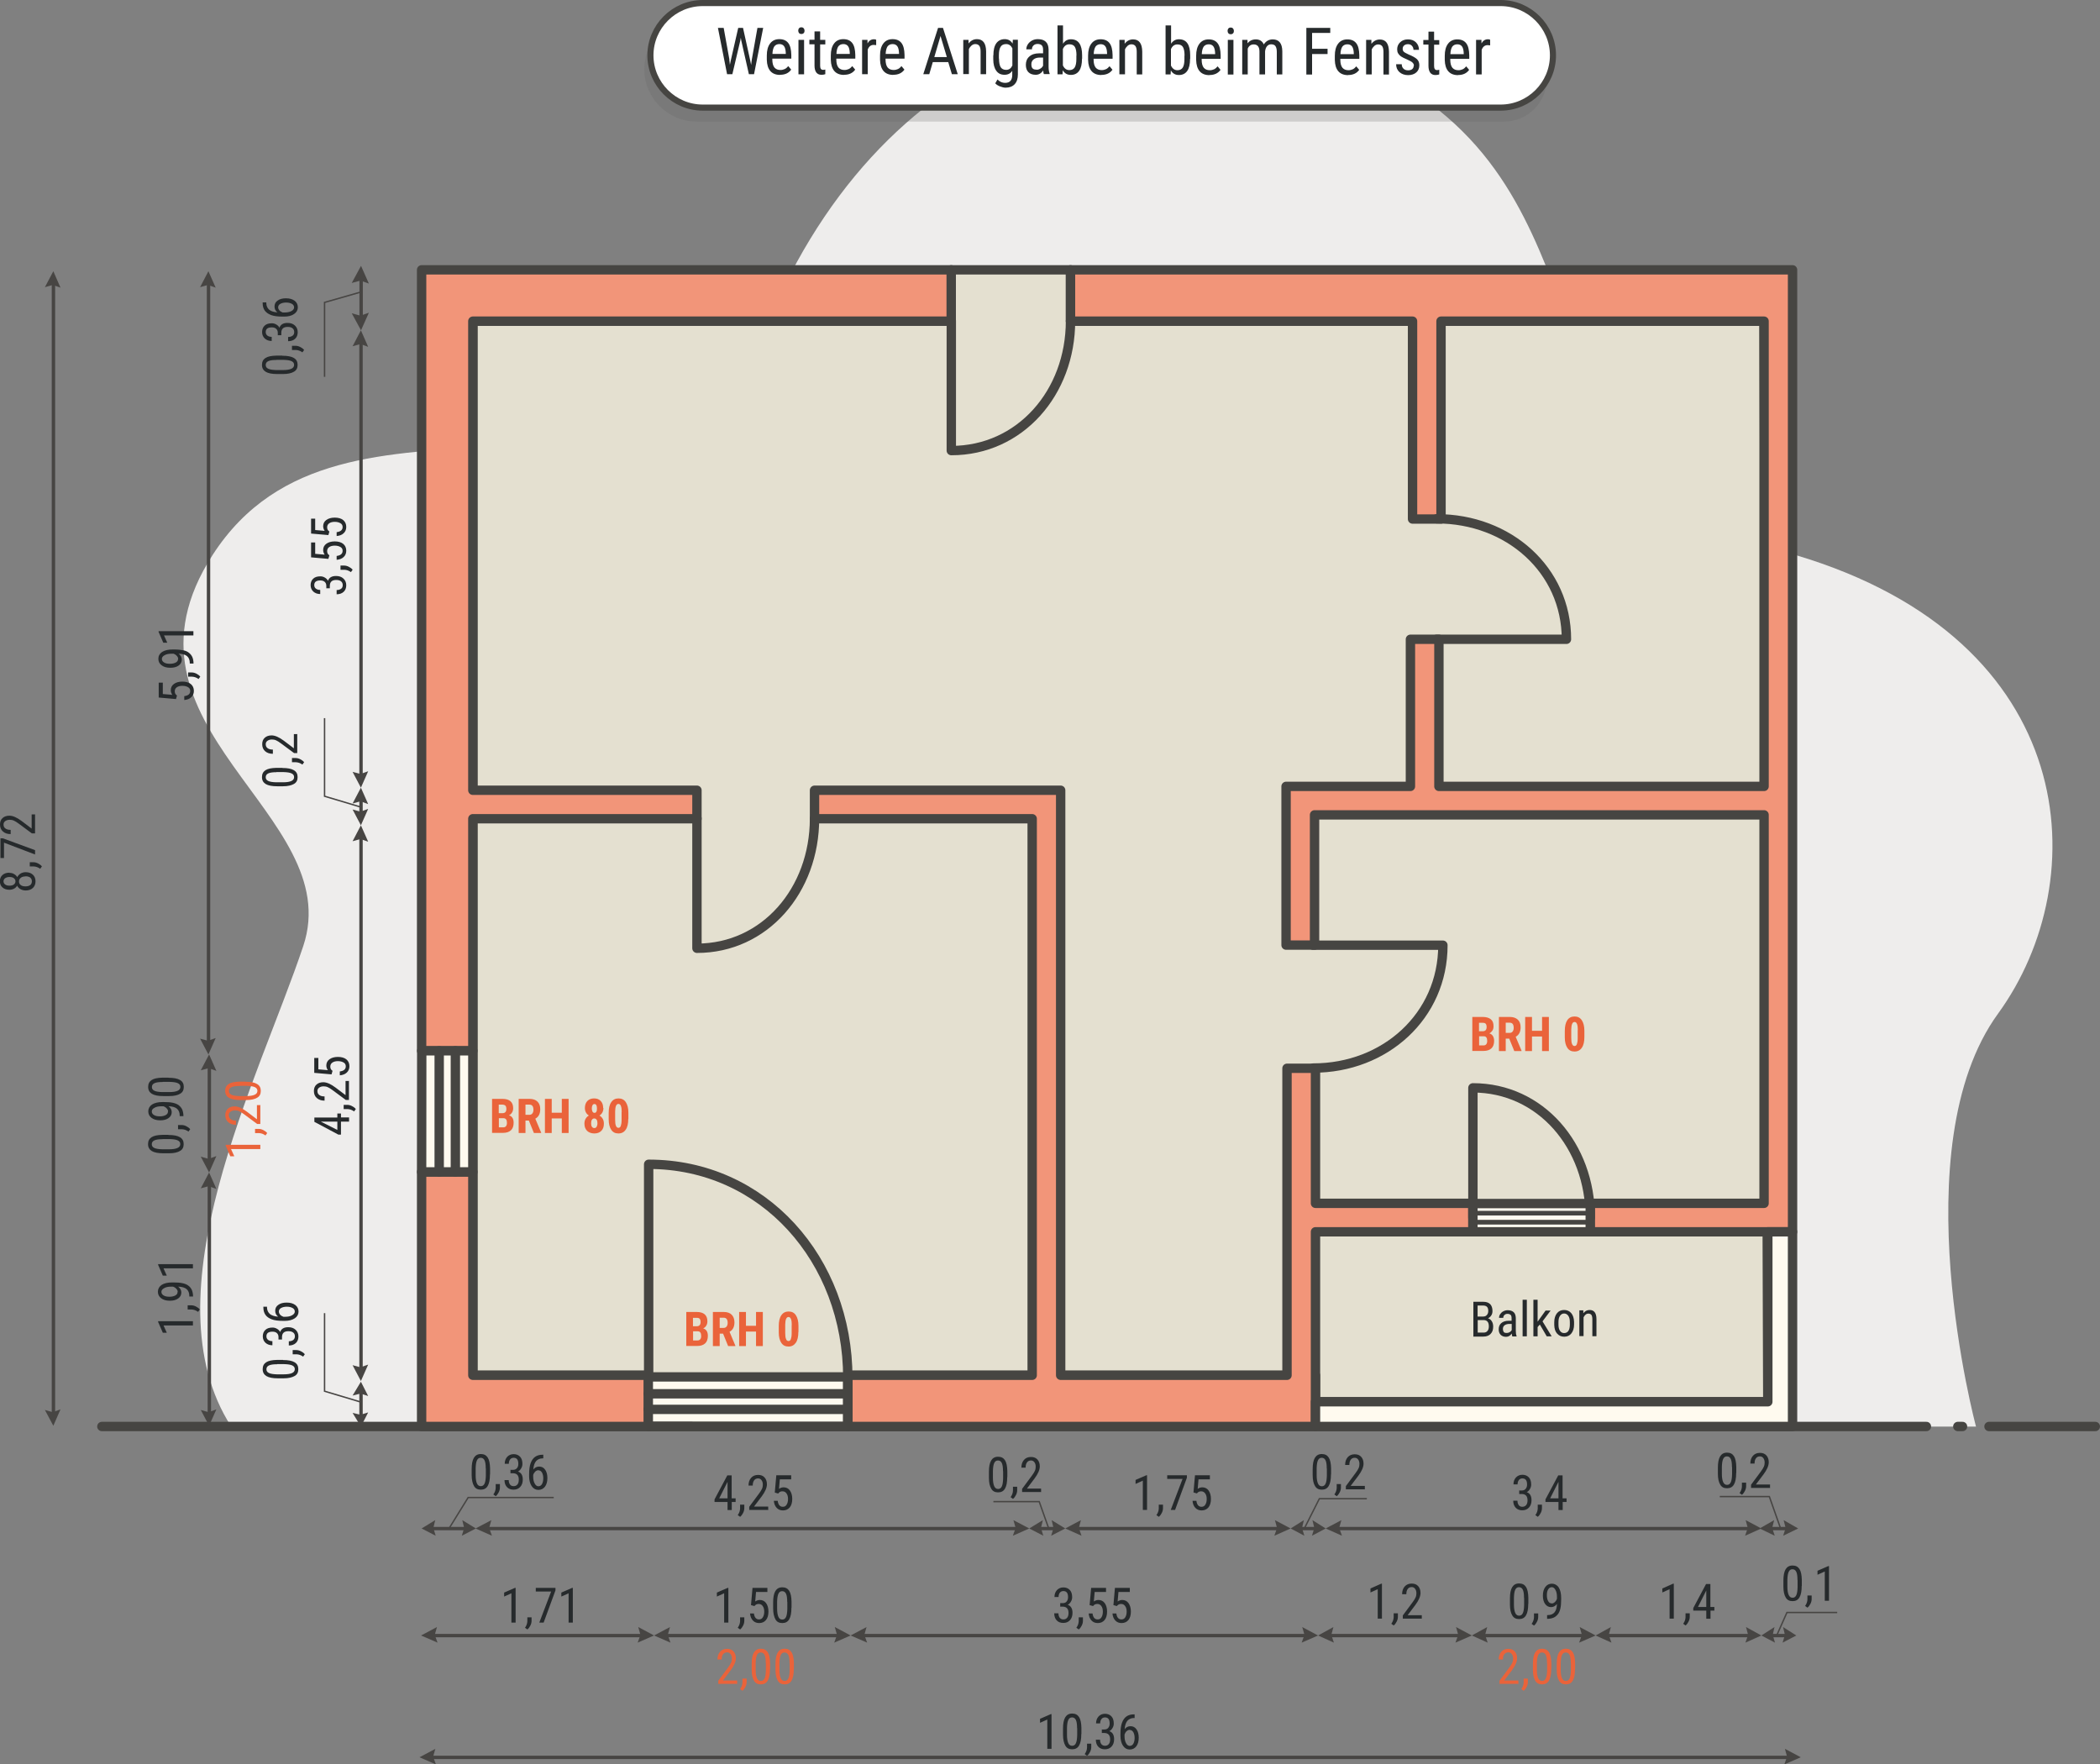 <?xml version="1.0" encoding="UTF-8"?><svg id="a" xmlns="http://www.w3.org/2000/svg" viewBox="0 0 179.16 150.53"><rect x="0" y="0" width="179.16" height="150.53" fill="#808080" stroke="none"/><defs><style>.b{fill:#f29579;}.b,.c,.d,.e,.f,.g,.h{stroke-linecap:round;stroke-linejoin:round;}.b,.d,.e,.f,.g,.h{stroke:#464542;}.b,.d,.e,.g{stroke-width:.8px;}.c{stroke-width:.29px;}.c,.d,.i{fill:none;}.c,.i{stroke:#474543;}.j{fill:#ea633a;}.e,.h{fill:#fffaef;}.i{stroke-miterlimit:10;stroke-width:.12px;}.f{fill:#fff;stroke-width:.52px;}.k{fill:#606061;isolation:isolate;opacity:.23;}.l{fill:#262a2c;}.m{fill:#474543;}.g{fill:#e4e0d0;}.n{fill:#eeedec;}.h{stroke-width:.4px;}</style></defs><g><path class="n" d="M168.58,121.7s-6.41-23.82,1.88-35.22c8.29-11.4,7.14-31.85-17.25-39.12-24.39-7.27-15.05-29.1-33.63-40.15C101-3.85,78.14,1.52,66.88,24.49c-11.26,22.97-37.56,5.5-48.75,22.87-9.47,14.7,11.53,22.03,7.74,33.36-3.79,11.33-13.42,29.69-6.14,40.99H168.58Z"/><line class="d" x1="169.69" y1="121.7" x2="178.76" y2="121.7"/><line class="d" x1="167.43" y1="121.7" x2="167.03" y2="121.7"/><line class="d" x1="8.69" y1="121.7" x2="164.35" y2="121.7"/></g><polygon class="g" points="40.34 117.33 112.23 117.33 112.23 119.59 150.82 119.59 150.5 27.4 91.33 27.4 91.33 23.02 81.15 23.02 81.15 27.4 40.34 27.4 40.34 117.33"/><g><polygon class="b" points="40.34 27.4 81.15 27.4 81.15 23.02 35.97 23.02 35.97 89.65 40.34 89.65 40.34 69.85 59.46 69.85 59.46 67.42 40.34 67.42 40.34 27.4"/><polygon class="b" points="40.34 99.98 35.97 99.98 35.97 121.7 55.34 121.7 55.34 117.33 40.34 117.33 40.34 99.98"/><polygon class="b" points="112.23 91.14 109.8 91.14 109.8 117.33 90.49 117.33 90.49 67.42 69.49 67.42 69.49 69.85 88.06 69.85 88.06 117.33 72.34 117.33 72.34 121.7 109.8 121.7 111.01 121.7 112.23 121.7 112.23 105.09 125.66 105.09 125.66 102.66 112.23 102.66 112.23 91.14"/><polygon class="b" points="151.75 23.02 150.5 23.02 91.33 23.02 91.33 27.4 120.51 27.4 120.51 44.28 122.94 44.28 122.94 27.4 150.5 27.4 150.5 67.09 122.76 67.09 122.76 54.54 120.33 54.54 120.33 67.09 109.72 67.09 109.72 80.63 112.15 80.63 112.15 69.52 150.5 69.52 150.5 102.66 135.66 102.66 135.66 105.09 152.93 105.09 152.93 23.02 151.75 23.02"/></g><path class="d" d="M122.58,44.26c6.12,0,11.06,4.36,11.06,10.28h-11.08"/><path class="d" d="M112.04,91.12c6.12,0,11.06-4.44,11.06-10.48h-11.08"/><path class="d" d="M135.67,103.87c0-6.12-4.24-11.06-10.01-11.06v11.08"/><path class="d" d="M91.33,27.38c0,6.12-4.31,11.06-10.17,11.06v-11.08"/><path class="d" d="M69.49,69.84c0,6.12-4.25,11.06-10.03,11.06v-11.08"/><g><polyline class="e" points="40.34 99.98 40.34 99.98 40.34 89.65 35.98 89.65 35.97 99.98 40.34 99.98"/><line class="e" x1="38.85" y1="89.65" x2="38.85" y2="99.98"/><line class="e" x1="37.47" y1="89.65" x2="37.47" y2="99.98"/></g><path class="l" d="M89.71,149.2h-.36v-2.5l-.62,.28v-.34l.92-.4h.06v2.97Zm2.54-1.26c0,.44-.06,.76-.19,.98-.13,.22-.32,.32-.59,.32s-.46-.1-.58-.31-.2-.52-.2-.94v-.51c0-.43,.06-.75,.19-.97,.13-.21,.32-.32,.59-.32s.46,.1,.59,.3c.13,.2,.19,.51,.2,.92v.52Zm-.36-.51c0-.31-.03-.54-.1-.69-.07-.15-.18-.22-.33-.22s-.25,.07-.32,.22c-.07,.15-.1,.37-.11,.66v.61c0,.31,.04,.55,.11,.7,.07,.16,.18,.23,.33,.23s.25-.07,.32-.22,.1-.37,.11-.68v-.61Zm.86,2.37l-.21-.15c.13-.18,.19-.36,.2-.55v-.34h.36v.29c0,.14-.03,.27-.1,.41-.07,.14-.15,.25-.25,.33Zm1.23-2.25h.23c.15,0,.26-.04,.34-.14s.12-.21,.12-.37c0-.35-.13-.52-.4-.52-.13,0-.23,.05-.3,.14-.07,.09-.11,.22-.11,.37h-.35c0-.24,.07-.43,.21-.59,.14-.15,.33-.23,.55-.23s.41,.07,.55,.22c.14,.15,.2,.35,.2,.62,0,.14-.04,.27-.11,.38-.07,.12-.16,.21-.27,.26,.28,.1,.41,.33,.41,.69,0,.26-.07,.47-.22,.63s-.34,.23-.57,.23-.42-.07-.56-.22-.21-.35-.21-.6h.36c0,.16,.04,.28,.11,.38,.08,.09,.18,.14,.31,.14s.24-.04,.32-.14c.08-.09,.12-.23,.12-.41,0-.36-.17-.54-.5-.54h-.21v-.31Zm2.82-1.3v.32h-.06c-.24,0-.42,.09-.56,.24-.13,.16-.21,.39-.23,.71,.13-.17,.3-.25,.5-.25,.22,0,.39,.09,.51,.27,.13,.18,.19,.42,.19,.71,0,.31-.07,.56-.21,.74-.14,.18-.33,.27-.56,.27s-.43-.11-.57-.32c-.14-.21-.22-.5-.22-.85v-.14c0-.41,.04-.73,.13-.97,.09-.24,.21-.42,.38-.54s.38-.18,.63-.18h.06Zm-.41,1.33c-.1,0-.19,.04-.27,.11-.08,.07-.14,.17-.18,.29v.15c0,.24,.04,.43,.13,.59,.08,.15,.19,.23,.31,.23,.13,0,.24-.06,.31-.19,.07-.12,.11-.29,.11-.49s-.04-.36-.11-.49c-.08-.13-.18-.19-.3-.19Z"/><g><line class="c" x1="152.93" y1="149.93" x2="36.38" y2="149.93"/><polygon class="m" points="153.63 149.92 152.28 149.2 152.46 149.87 152.23 150.53 153.63 149.92"/><polygon class="m" points="35.79 149.92 37.14 149.2 36.95 149.87 37.19 150.53 35.79 149.92"/></g><path class="l" d="M.81,74.47c.15,0,.28,.03,.39,.1,.12,.07,.21,.15,.27,.26,.07-.13,.17-.23,.29-.31,.13-.07,.27-.11,.43-.11,.25,0,.46,.07,.61,.21,.15,.14,.23,.33,.23,.57s-.08,.43-.23,.57c-.15,.14-.36,.21-.61,.21-.16,0-.31-.04-.44-.11s-.22-.17-.29-.3c-.06,.11-.15,.2-.27,.26-.12,.06-.25,.09-.39,.09-.25,0-.45-.07-.59-.2-.15-.13-.22-.31-.22-.53s.07-.39,.22-.53c.15-.13,.34-.2,.6-.2Zm0,.35c-.15,0-.27,.04-.37,.1-.09,.07-.14,.16-.14,.27,0,.11,.05,.21,.14,.27,.09,.07,.22,.1,.37,.1s.28-.03,.37-.1,.14-.16,.14-.27-.05-.2-.14-.27c-.09-.07-.21-.1-.37-.1Zm1.37-.05c-.17,0-.31,.04-.41,.12-.1,.08-.15,.18-.15,.31s.05,.24,.15,.31c.1,.08,.24,.11,.41,.11s.3-.04,.4-.11c.09-.08,.14-.18,.14-.32s-.05-.24-.14-.32c-.09-.07-.23-.11-.4-.11Zm1.4-.86l-.15,.21c-.18-.13-.36-.19-.55-.2h-.34v-.36h.29c.14,0,.27,.03,.41,.1s.25,.15,.33,.25Zm-3.34-2.39l2.75,1.01v.37l-2.65-1.01v1.31H.04v-1.68h.21Zm2.75-2.06v1.64h-.27l-1.12-.83c-.17-.13-.31-.21-.42-.26s-.23-.07-.35-.07c-.16,0-.28,.04-.38,.11s-.15,.17-.15,.29c0,.15,.05,.26,.16,.34s.25,.12,.45,.12v.36c-.27,0-.49-.07-.66-.22s-.25-.35-.25-.6c0-.23,.07-.42,.22-.55,.14-.13,.34-.2,.58-.2,.29,0,.64,.15,1.04,.45l.86,.65v-1.21h.31Z"/><g><line class="c" x1="4.56" y1="23.84" x2="4.56" y2="121.06"/><polygon class="m" points="4.55 23.14 3.83 24.5 4.5 24.31 5.16 24.54 4.55 23.14"/><polygon class="m" points="4.55 121.64 3.83 120.29 4.5 120.48 5.16 120.24 4.55 121.64"/></g><g><line class="c" x1="30.81" y1="23.44" x2="30.81" y2="27.55"/><polygon class="m" points="30.8 22.68 30.01 24.14 30.75 23.94 31.47 24.19 30.8 22.68"/><polygon class="m" points="30.8 28.18 30.01 26.73 30.75 26.93 31.47 26.68 30.8 28.18"/></g><g><line class="c" x1="30.8" y1="118.49" x2="30.8" y2="121.2"/><polygon class="m" points="30.79 117.88 30.08 119.06 30.75 118.89 31.41 119.1 30.79 117.88"/><polygon class="m" points="30.79 121.71 30.08 120.54 30.75 120.7 31.41 120.5 30.79 121.71"/></g><g><line class="c" x1="30.8" y1="67.9" x2="30.8" y2="69.83"/><polygon class="m" points="30.79 67.2 30.08 68.55 30.75 68.36 31.41 68.6 30.79 67.2"/><polygon class="m" points="30.79 70.41 30.08 69.06 30.75 69.25 31.41 69.01 30.79 70.41"/></g><g><line class="c" x1="30.8" y1="71.11" x2="30.8" y2="117.23"/><polygon class="m" points="30.79 70.41 30.08 71.77 30.75 71.58 31.41 71.81 30.79 70.41"/><polygon class="m" points="30.79 117.82 30.08 116.47 30.75 116.65 31.41 116.42 30.79 117.82"/></g><g><line class="c" x1="30.8" y1="28.88" x2="30.8" y2="66.61"/><polygon class="m" points="30.79 28.18 30.08 29.54 30.75 29.35 31.41 29.59 30.79 28.18"/><polygon class="m" points="30.79 67.2 30.08 65.85 30.75 66.03 31.41 65.8 30.79 67.2"/></g><path class="l" d="M129.59,127.16h.23c.15,0,.26-.04,.34-.14s.12-.21,.12-.37c0-.35-.13-.52-.4-.52-.13,0-.23,.05-.3,.14s-.11,.22-.11,.37h-.35c0-.24,.07-.43,.21-.59,.14-.15,.33-.23,.55-.23s.41,.07,.55,.22c.14,.15,.2,.35,.2,.62,0,.14-.04,.26-.11,.38-.07,.12-.16,.21-.27,.26,.28,.1,.41,.33,.41,.69,0,.26-.07,.47-.22,.63-.15,.16-.34,.23-.57,.23s-.42-.07-.56-.22-.21-.35-.21-.6h.36c0,.16,.04,.28,.11,.38s.18,.14,.31,.14,.24-.05,.32-.14c.08-.09,.12-.23,.12-.41,0-.36-.17-.54-.5-.54h-.21v-.31Zm1.61,2.25l-.21-.15c.13-.18,.19-.36,.2-.55v-.34h.36v.29c0,.14-.03,.27-.1,.41-.07,.14-.15,.25-.25,.33Zm2.12-1.58h.33v.31h-.33v.69h-.36v-.69h-1.11v-.22l1.09-2.05h.37v1.96Zm-1.07,0h.71v-1.41l-.71,1.41Z"/><path class="l" d="M97.86,128.82h-.36v-2.5l-.62,.28v-.34l.92-.4h.06v2.97Zm1.01,.59l-.21-.15c.13-.18,.19-.36,.2-.55v-.34h.36v.29c0,.14-.03,.27-.1,.41-.07,.14-.15,.25-.25,.33Zm2.39-3.34l-1.01,2.75h-.37l1.01-2.65h-1.31v-.31h1.68v.21Zm.56,1.26l.13-1.47h1.27v.35h-.97l-.07,.81c.12-.08,.25-.13,.39-.13,.23,0,.41,.09,.54,.27,.13,.18,.2,.42,.2,.72s-.07,.55-.21,.72-.34,.26-.58,.26c-.22,0-.4-.07-.54-.22-.14-.14-.22-.35-.24-.6h.33c.02,.17,.07,.3,.14,.38,.08,.09,.17,.13,.3,.13,.14,0,.25-.06,.32-.18,.08-.12,.12-.28,.12-.49,0-.19-.04-.35-.13-.47s-.2-.18-.34-.18c-.12,0-.21,.03-.28,.09l-.09,.09-.28-.08Z"/><path class="l" d="M62.43,127.83h.33v.31h-.33v.69h-.36v-.69h-1.11v-.22l1.09-2.05h.37v1.96Zm-1.07,0h.71v-1.41l-.71,1.41Zm1.79,1.58l-.21-.15c.13-.18,.19-.36,.2-.55v-.34h.36v.29c0,.14-.03,.27-.1,.41s-.15,.25-.25,.33Zm2.41-.59h-1.64v-.27l.83-1.12c.13-.17,.21-.31,.26-.42,.05-.11,.07-.23,.07-.35,0-.16-.04-.29-.11-.38-.07-.1-.17-.15-.29-.15-.15,0-.26,.05-.34,.16s-.12,.25-.12,.45h-.36c0-.27,.07-.49,.22-.66s.35-.25,.6-.25c.23,0,.42,.07,.55,.22,.13,.14,.2,.34,.2,.58,0,.29-.15,.64-.45,1.04l-.65,.86h1.21v.31Zm.54-1.48l.13-1.48h1.27v.35h-.97l-.07,.81c.12-.08,.25-.13,.39-.13,.23,0,.41,.09,.54,.27,.13,.18,.2,.42,.2,.72s-.07,.55-.21,.72-.34,.26-.58,.26c-.22,0-.4-.07-.54-.22-.14-.15-.22-.35-.24-.6h.33c.02,.17,.07,.3,.14,.38,.08,.09,.17,.13,.3,.13,.14,0,.25-.06,.32-.18,.08-.12,.12-.29,.12-.49,0-.19-.04-.35-.13-.47-.08-.12-.2-.18-.34-.18-.12,0-.21,.03-.28,.09l-.09,.1-.28-.08Z"/><g><line class="c" x1="87.11" y1="130.41" x2="41.16" y2="130.41"/><polygon class="m" points="87.81 130.4 86.46 129.69 86.65 130.36 86.41 131.02 87.81 130.4"/><polygon class="m" points="40.57 130.4 41.92 129.69 41.73 130.36 41.97 131.02 40.57 130.4"/></g><g><line class="c" x1="109.42" y1="130.41" x2="91.47" y2="130.41"/><polygon class="m" points="110.11 130.4 108.77 129.69 108.95 130.36 108.72 131.02 110.11 130.4"/><polygon class="m" points="90.88 130.4 92.22 129.69 92.04 130.36 92.27 131.02 90.88 130.4"/></g><g><line class="c" x1="90.28" y1="130.41" x2="88.31" y2="130.41"/><polygon class="m" points="90.88 130.4 89.72 129.69 89.88 130.36 89.68 131.02 90.88 130.4"/><polygon class="m" points="87.81 130.4 88.97 129.69 88.81 130.36 89.01 131.02 87.81 130.4"/></g><g><line class="c" x1="40" y1="130.41" x2="36.47" y2="130.41"/><polygon class="m" points="40.6 130.4 39.44 129.69 39.6 130.36 39.4 131.02 40.6 130.4"/><polygon class="m" points="35.97 130.4 37.13 129.69 36.97 130.36 37.17 131.02 35.97 130.4"/></g><g><line class="c" x1="112.52" y1="130.41" x2="110.6" y2="130.41"/><polygon class="m" points="113.1 130.4 111.97 129.69 112.13 130.36 111.93 131.02 113.1 130.4"/><polygon class="m" points="110.11 130.4 111.24 129.69 111.08 130.36 111.28 131.02 110.11 130.4"/></g><g><line class="c" x1="152.77" y1="130.41" x2="150.66" y2="130.41"/><polygon class="m" points="153.41 130.4 152.17 129.69 152.34 130.36 152.13 131.02 153.41 130.4"/><polygon class="m" points="150.12 130.4 151.36 129.69 151.19 130.36 151.41 131.02 150.12 130.4"/></g><g><line class="c" x1="149.57" y1="130.41" x2="113.68" y2="130.41"/><polygon class="m" points="150.27 130.4 148.93 129.69 149.11 130.36 148.88 131.02 150.27 130.4"/><polygon class="m" points="113.1 130.4 114.44 129.69 114.25 130.36 114.49 131.02 113.1 130.4"/></g><polygon class="e" points="150.82 105.09 150.82 119.59 112.23 119.59 112.23 121.7 152.93 121.7 152.93 121.41 152.93 119.59 152.93 105.09 150.82 105.09"/><path class="l" d="M27.84,50.21v-.23c0-.15-.05-.26-.14-.34-.09-.08-.21-.12-.37-.12-.35,0-.52,.13-.52,.4,0,.13,.05,.23,.14,.3,.09,.07,.22,.11,.37,.11v.35c-.24,0-.43-.07-.59-.21-.15-.14-.23-.33-.23-.55s.07-.41,.22-.55c.15-.14,.35-.2,.62-.2,.14,0,.26,.04,.38,.11,.12,.07,.21,.16,.26,.27,.1-.28,.33-.41,.69-.41,.26,0,.47,.07,.63,.22,.16,.15,.24,.34,.24,.57s-.07,.42-.22,.56c-.15,.14-.35,.21-.6,.21v-.36c.16,0,.28-.04,.38-.11s.14-.18,.14-.31-.04-.24-.14-.32c-.09-.08-.23-.12-.42-.12-.36,0-.54,.17-.54,.5v.21h-.31Zm2.25-1.61l-.15,.21c-.18-.13-.36-.19-.55-.2h-.34v-.36h.29c.14,0,.27,.03,.41,.1s.25,.15,.33,.25Zm-2.07-.92l-1.48-.13v-1.27h.35v.97l.81,.07c-.08-.12-.13-.25-.13-.39,0-.23,.09-.41,.27-.54s.42-.2,.72-.2,.55,.07,.72,.21c.17,.14,.26,.34,.26,.58,0,.22-.07,.4-.22,.54-.14,.14-.35,.22-.6,.24v-.33c.17-.02,.3-.07,.38-.14,.09-.08,.13-.17,.13-.3,0-.14-.06-.25-.18-.32s-.28-.12-.49-.12c-.19,0-.35,.04-.47,.12-.12,.08-.18,.2-.18,.34,0,.12,.03,.21,.09,.28l.1,.09-.08,.28Zm0-2.03l-1.48-.13v-1.27h.35v.97l.81,.07c-.08-.12-.13-.25-.13-.39,0-.23,.09-.41,.27-.54s.42-.2,.72-.2,.55,.07,.72,.21c.17,.14,.26,.34,.26,.58,0,.22-.07,.4-.22,.54-.14,.14-.35,.22-.6,.24v-.33c.17-.02,.3-.07,.38-.14,.09-.08,.13-.17,.13-.3,0-.14-.06-.25-.18-.32s-.28-.12-.49-.12c-.19,0-.35,.04-.47,.12-.12,.08-.18,.2-.18,.34,0,.12,.03,.21,.09,.28l.1,.09-.08,.28Z"/><path class="l" d="M28.78,95.33v-.33h.31v.33h.69v.36h-.69v1.11h-.22l-2.05-1.09v-.37h1.96Zm0,1.07v-.71h-1.41l1.41,.71Zm1.58-1.79l-.15,.21c-.18-.13-.36-.19-.55-.2h-.34v-.36h.29c.14,0,.27,.03,.41,.1s.25,.15,.33,.25Zm-.59-2.41v1.64h-.27l-1.12-.83c-.17-.13-.31-.21-.42-.26s-.23-.07-.35-.07c-.16,0-.28,.04-.38,.11s-.15,.17-.15,.29c0,.15,.05,.26,.16,.34,.1,.08,.25,.12,.45,.12v.36c-.27,0-.49-.07-.66-.22s-.25-.35-.25-.6c0-.23,.07-.42,.22-.55,.14-.13,.34-.2,.58-.2,.29,0,.64,.15,1.04,.45l.86,.65v-1.21h.31Zm-1.48-.54l-1.48-.13v-1.27h.35v.97l.81,.07c-.08-.12-.13-.25-.13-.39,0-.23,.09-.41,.27-.54s.42-.2,.72-.2,.55,.07,.72,.21c.17,.14,.26,.34,.26,.58,0,.22-.07,.4-.22,.54-.14,.14-.35,.22-.6,.24v-.33c.17-.02,.3-.07,.38-.14,.09-.08,.13-.17,.13-.3,0-.14-.06-.25-.18-.32s-.28-.12-.49-.12c-.19,0-.35,.04-.47,.12-.12,.08-.18,.2-.18,.34,0,.12,.03,.21,.09,.28l.1,.09-.08,.28Z"/><polyline class="i" points="30.8 24.91 27.69 25.8 27.69 32.15"/><polyline class="i" points="30.8 119.62 27.69 118.69 27.69 112.03"/><g><line class="c" x1="17.86" y1="90.66" x2="17.86" y2="99.44"/><polygon class="m" points="17.84 89.96 17.13 91.31 17.8 91.13 18.46 91.36 17.84 89.96"/><polygon class="m" points="17.84 100.03 17.13 98.68 17.8 98.87 18.46 98.63 17.84 100.03"/></g><g><line class="c" x1="17.86" y1="100.73" x2="17.86" y2="121.06"/><polygon class="m" points="17.84 100.03 17.13 101.38 17.8 101.2 18.46 101.43 17.84 100.03"/><polygon class="m" points="17.84 121.64 17.13 120.29 17.8 120.48 18.46 120.24 17.84 121.64"/></g><g><line class="c" x1="17.79" y1="23.84" x2="17.79" y2="89.37"/><polygon class="m" points="17.78 23.14 17.07 24.5 17.74 24.31 18.4 24.54 17.78 23.14"/><polygon class="m" points="17.78 89.96 17.07 88.61 17.74 88.79 18.4 88.56 17.78 89.96"/></g><path class="l" d="M24.09,30.35c.44,0,.76,.06,.98,.19,.22,.13,.32,.32,.32,.59s-.1,.46-.31,.58c-.21,.13-.52,.2-.93,.2h-.51c-.43,0-.75-.06-.97-.19-.21-.13-.32-.32-.32-.59s.1-.46,.3-.59c.2-.13,.51-.19,.92-.2h.52Zm-.51,.36c-.31,0-.54,.03-.69,.1s-.22,.18-.22,.33,.07,.25,.22,.32,.37,.1,.66,.11h.61c.31,0,.55-.04,.7-.11s.23-.18,.23-.33-.07-.25-.22-.32c-.15-.07-.37-.1-.68-.11h-.61Zm2.37-.86l-.15,.21c-.18-.13-.36-.19-.55-.2h-.34v-.36h.29c.14,0,.27,.03,.41,.1s.25,.15,.33,.25Zm-2.25-1.23v-.23c0-.15-.05-.26-.14-.34-.09-.08-.21-.12-.37-.12-.35,0-.52,.13-.52,.4,0,.13,.05,.23,.14,.3,.09,.07,.22,.11,.37,.11v.35c-.24,0-.43-.07-.59-.21-.15-.14-.23-.33-.23-.55s.07-.41,.22-.55c.15-.14,.35-.2,.62-.2,.14,0,.26,.04,.38,.11,.12,.07,.21,.16,.26,.27,.1-.28,.33-.41,.69-.41,.26,0,.47,.07,.63,.22,.16,.15,.24,.34,.24,.57s-.07,.42-.22,.56c-.15,.14-.35,.21-.6,.21v-.36c.16,0,.28-.04,.38-.11s.14-.18,.14-.31-.04-.24-.14-.32c-.09-.08-.23-.12-.42-.12-.36,0-.54,.17-.54,.5v.21h-.31Zm-1.3-2.82h.32v.06c0,.24,.09,.42,.24,.56,.16,.13,.39,.21,.71,.23-.17-.13-.25-.3-.25-.5,0-.22,.09-.39,.27-.51,.18-.13,.41-.19,.71-.19,.31,0,.55,.07,.74,.21,.18,.14,.27,.33,.27,.56s-.11,.43-.32,.57c-.21,.15-.5,.22-.85,.22h-.14c-.41,0-.73-.04-.97-.13s-.42-.22-.54-.38c-.12-.17-.18-.38-.18-.63v-.06Zm1.33,.41c0,.1,.04,.19,.11,.27,.07,.08,.17,.14,.28,.18h.15c.24,0,.44-.04,.59-.12,.15-.08,.23-.19,.23-.31,0-.13-.06-.24-.19-.31s-.29-.11-.49-.11-.36,.04-.49,.11-.19,.18-.19,.3Z"/><path class="l" d="M24.15,116.03c.44,0,.76,.06,.98,.19,.22,.13,.32,.32,.32,.59s-.1,.46-.31,.58-.52,.2-.93,.2h-.51c-.43,0-.75-.06-.97-.19-.21-.13-.32-.32-.32-.59s.1-.46,.3-.59c.2-.13,.51-.19,.92-.2h.52Zm-.51,.36c-.31,0-.54,.03-.69,.1s-.22,.18-.22,.33,.07,.25,.22,.32,.37,.1,.66,.11h.61c.31,0,.55-.04,.7-.11s.23-.18,.23-.33-.07-.25-.22-.32c-.15-.07-.37-.1-.68-.11h-.61Zm2.37-.86l-.15,.21c-.18-.13-.36-.19-.55-.2h-.34v-.36h.29c.14,0,.27,.03,.41,.1s.25,.15,.33,.25Zm-2.25-1.23v-.23c0-.15-.05-.26-.14-.34-.09-.08-.21-.12-.37-.12-.35,0-.52,.13-.52,.4,0,.13,.05,.23,.14,.3,.09,.07,.22,.11,.37,.11v.35c-.24,0-.43-.07-.59-.21-.15-.14-.23-.33-.23-.55s.07-.41,.22-.55,.35-.2,.62-.2c.14,0,.26,.04,.38,.11,.12,.07,.21,.16,.26,.27,.1-.28,.33-.41,.69-.41,.26,0,.47,.07,.63,.22,.16,.15,.24,.34,.24,.57s-.07,.42-.22,.56-.35,.21-.6,.21v-.36c.16,0,.28-.04,.38-.11,.09-.08,.14-.18,.14-.31s-.04-.24-.14-.32-.23-.12-.42-.12c-.36,0-.54,.17-.54,.5v.21h-.31Zm-1.3-2.82h.32v.06c0,.24,.09,.42,.24,.56,.16,.13,.39,.21,.71,.23-.17-.13-.25-.3-.25-.5,0-.22,.09-.39,.27-.51,.18-.13,.41-.19,.71-.19,.31,0,.55,.07,.74,.21,.18,.14,.27,.33,.27,.56s-.11,.43-.32,.57-.5,.22-.85,.22h-.14c-.41,0-.73-.04-.97-.13-.24-.09-.42-.21-.54-.38s-.18-.38-.18-.63v-.06Zm1.33,.41c0,.1,.04,.19,.11,.27,.07,.08,.17,.14,.28,.18h.15c.24,0,.44-.04,.59-.13,.15-.08,.23-.19,.23-.31,0-.13-.06-.24-.19-.31s-.29-.11-.49-.11-.36,.04-.49,.11-.19,.18-.19,.3Z"/><path class="l" d="M15.02,59.64l-1.48-.13v-1.27h.35v.97l.81,.07c-.08-.12-.13-.25-.13-.39,0-.23,.09-.41,.27-.54s.42-.2,.72-.2,.55,.07,.72,.21c.17,.14,.26,.34,.26,.58,0,.22-.07,.4-.22,.54-.14,.14-.35,.22-.6,.24v-.33c.17-.02,.3-.07,.38-.14,.09-.08,.13-.17,.13-.3,0-.14-.06-.25-.18-.32s-.28-.12-.49-.12c-.19,0-.35,.04-.47,.12-.12,.08-.18,.2-.18,.34,0,.12,.03,.21,.09,.28l.1,.09-.08,.28Zm2.07-1.92l-.15,.21c-.18-.13-.36-.19-.55-.2h-.34v-.36h.29c.14,0,.27,.03,.41,.1s.25,.15,.33,.25Zm-1.85-1.95c.18,.14,.27,.31,.27,.5,0,.21-.09,.38-.27,.51s-.42,.19-.71,.19c-.31,0-.56-.07-.74-.21-.19-.14-.28-.32-.28-.56s.11-.44,.32-.58c.22-.14,.51-.21,.9-.21h.11c.33,0,.59,.03,.8,.07s.37,.12,.49,.22c.12,.1,.22,.22,.28,.36s.1,.33,.1,.55h-.32v-.06c0-.25-.08-.44-.23-.57s-.39-.2-.71-.21Zm-.04,.44c0-.09-.04-.17-.11-.25-.07-.08-.17-.15-.29-.19h-.16c-.25,0-.45,.04-.6,.13-.15,.08-.23,.19-.23,.31,0,.13,.06,.23,.19,.31,.13,.08,.29,.11,.5,.11s.37-.04,.5-.11c.13-.07,.19-.17,.19-.3Zm1.3-2.36v.36h-2.51l.28,.62h-.34l-.4-.92v-.06h2.97Z"/><path class="j" d="M41.98,96.66v-2.91h.89c.3,0,.53,.07,.68,.2s.23,.33,.23,.59c0,.15-.03,.27-.1,.38s-.15,.18-.26,.23c.13,.04,.23,.11,.3,.22,.07,.11,.1,.25,.1,.42,0,.28-.08,.5-.23,.64-.15,.14-.38,.22-.67,.22h-.95Zm.58-1.69h.3c.23,0,.34-.12,.34-.36,0-.13-.03-.23-.08-.28s-.14-.09-.26-.09h-.31v.73Zm0,.43v.78h.37c.1,0,.18-.03,.24-.1,.05-.07,.08-.16,.08-.28,0-.26-.09-.39-.28-.4h-.41Zm2.56,.2h-.29v1.06h-.58v-2.91h.93c.29,0,.52,.08,.67,.23,.16,.15,.24,.37,.24,.65,0,.39-.14,.66-.42,.81l.5,1.19v.03h-.62l-.43-1.06Zm-.29-.49h.33c.12,0,.2-.04,.26-.12,.06-.08,.09-.18,.09-.31,0-.29-.11-.44-.34-.44h-.34v.87Zm3.68,1.55h-.58v-1.24h-.86v1.24h-.58v-2.91h.58v1.18h.86v-1.18h.58v2.91Zm2.97-2.13c0,.14-.03,.27-.09,.38-.06,.11-.14,.2-.25,.26,.12,.07,.21,.16,.28,.28s.1,.26,.1,.42c0,.26-.07,.46-.22,.61-.15,.15-.35,.22-.6,.22s-.46-.08-.61-.22c-.15-.15-.23-.35-.23-.61,0-.16,.03-.3,.1-.42,.07-.12,.16-.21,.28-.28-.11-.07-.19-.15-.25-.26-.06-.11-.09-.23-.09-.38,0-.25,.07-.45,.21-.6,.14-.14,.33-.22,.57-.22s.43,.07,.57,.22,.21,.34,.21,.6Zm-.77,1.71c.08,0,.15-.04,.19-.11,.04-.07,.07-.17,.07-.3s-.02-.23-.07-.3c-.05-.07-.11-.11-.2-.11s-.15,.04-.2,.11c-.05,.07-.07,.17-.07,.3s.02,.23,.07,.3c.05,.07,.12,.11,.2,.11Zm.22-1.68c0-.11-.02-.2-.05-.27-.04-.07-.09-.1-.17-.1-.07,0-.12,.03-.16,.1-.04,.07-.06,.16-.06,.27s.02,.21,.06,.28c.04,.07,.09,.1,.17,.1s.13-.03,.16-.1c.04-.07,.05-.16,.05-.28Zm2.67,.9c0,.4-.07,.71-.22,.92-.14,.21-.35,.32-.62,.32s-.47-.1-.61-.31-.22-.5-.22-.89v-.55c0-.4,.07-.71,.22-.92,.14-.21,.35-.32,.62-.32s.48,.11,.62,.32c.14,.21,.22,.51,.22,.9v.53Zm-.56-.59c0-.23-.02-.4-.07-.52-.04-.11-.11-.17-.21-.17-.18,0-.27,.21-.28,.63v.72c0,.23,.02,.41,.07,.52,.04,.11,.12,.17,.21,.17,.09,0,.16-.05,.2-.16,.04-.11,.07-.27,.07-.49v-.71Z"/><path class="l" d="M16.46,112.72v.36h-2.51l.28,.62h-.34l-.4-.92v-.06h2.97Zm.59-1.01l-.15,.21c-.18-.13-.36-.19-.55-.2h-.34v-.36h.29c.14,0,.27,.03,.41,.1s.25,.15,.33,.25Zm-1.85-1.94c.18,.14,.27,.31,.27,.5,0,.21-.09,.38-.27,.51-.18,.13-.42,.19-.71,.19-.31,0-.56-.07-.74-.21-.19-.14-.28-.33-.28-.56s.11-.44,.32-.58c.22-.14,.51-.21,.9-.21h.11c.33,0,.59,.02,.8,.07s.37,.12,.49,.22c.12,.09,.22,.22,.28,.36s.1,.33,.1,.55h-.32v-.06c0-.25-.08-.44-.23-.57s-.39-.2-.71-.21Zm-.04,.44c0-.09-.04-.17-.11-.25s-.17-.15-.29-.19h-.16c-.25,0-.45,.04-.6,.13-.15,.08-.23,.19-.23,.31,0,.13,.06,.23,.19,.31,.13,.08,.29,.11,.5,.11s.37-.04,.5-.11c.13-.07,.19-.17,.19-.3Zm1.3-2.36v.36h-2.51l.28,.62h-.34l-.4-.92v-.06h2.97Z"/><path class="l" d="M24.09,65.52c.44,0,.76,.06,.98,.19,.22,.13,.32,.32,.32,.59s-.1,.46-.31,.58-.52,.2-.93,.2h-.51c-.43,0-.75-.06-.97-.19-.21-.13-.32-.32-.32-.59s.1-.46,.3-.59c.2-.13,.51-.19,.92-.2h.52Zm-.51,.36c-.31,0-.54,.03-.69,.1s-.22,.18-.22,.33,.07,.25,.22,.32,.37,.1,.66,.11h.61c.31,0,.55-.04,.7-.11s.23-.18,.23-.33-.07-.25-.22-.32c-.15-.07-.37-.1-.68-.11h-.61Zm2.37-.86l-.15,.21c-.18-.13-.36-.19-.55-.2h-.34v-.36h.29c.14,0,.27,.03,.41,.1s.25,.15,.33,.25Zm-.59-2.41v1.64h-.27l-1.12-.83c-.17-.13-.31-.21-.42-.26s-.23-.07-.35-.07c-.16,0-.28,.04-.38,.11s-.15,.17-.15,.29c0,.15,.05,.26,.16,.34,.1,.08,.25,.12,.45,.12v.36c-.27,0-.49-.07-.66-.22s-.25-.35-.25-.6c0-.23,.07-.42,.22-.55,.14-.13,.34-.2,.58-.2,.29,0,.64,.15,1.04,.45l.86,.65v-1.21h.31Z"/><polyline class="i" points="30.8 68.86 27.69 67.93 27.69 61.27"/><path class="l" d="M148.12,125.67c0,.44-.06,.76-.19,.98s-.32,.32-.59,.32-.46-.1-.58-.31c-.13-.21-.2-.52-.2-.93v-.51c0-.43,.06-.75,.19-.97,.13-.21,.32-.32,.59-.32s.46,.1,.59,.3c.13,.2,.19,.51,.2,.92v.52Zm-.36-.51c0-.31-.03-.54-.1-.69s-.18-.22-.33-.22-.25,.07-.32,.22c-.07,.15-.1,.37-.11,.66v.61c0,.31,.04,.55,.11,.7,.07,.16,.18,.24,.33,.24s.25-.07,.32-.22,.1-.37,.11-.68v-.61Zm.86,2.37l-.21-.15c.13-.18,.19-.36,.2-.55v-.34h.36v.29c0,.14-.03,.27-.1,.41-.07,.14-.15,.25-.25,.33Zm2.41-.59h-1.64v-.27l.83-1.12c.13-.17,.21-.31,.26-.42,.05-.11,.07-.23,.07-.35,0-.16-.04-.28-.11-.38-.07-.1-.17-.15-.29-.15-.15,0-.26,.05-.34,.16-.08,.1-.12,.25-.12,.45h-.36c0-.27,.07-.49,.22-.66s.35-.25,.6-.25c.23,0,.42,.07,.55,.22,.13,.14,.2,.34,.2,.58,0,.29-.15,.64-.45,1.04l-.65,.86h1.21v.31Z"/><polyline class="i" points="151.91 130.4 150.95 127.68 146.72 127.68"/><path class="l" d="M113.55,125.79c0,.44-.06,.76-.19,.98s-.32,.32-.59,.32-.46-.1-.58-.31c-.13-.21-.2-.52-.2-.93v-.51c0-.43,.06-.76,.19-.97,.13-.21,.32-.32,.59-.32s.46,.1,.59,.3c.13,.2,.19,.51,.2,.92v.52Zm-.36-.51c0-.31-.03-.54-.1-.69s-.18-.22-.33-.22-.25,.07-.32,.22c-.07,.15-.1,.37-.11,.66v.61c0,.31,.04,.54,.11,.7,.07,.16,.18,.24,.33,.24s.25-.07,.32-.22c.07-.15,.1-.37,.11-.68v-.61Zm.86,2.37l-.21-.15c.13-.18,.19-.36,.2-.55v-.34h.36v.29c0,.14-.03,.27-.1,.41s-.15,.25-.25,.33Zm2.41-.59h-1.64v-.27l.83-1.12c.13-.17,.21-.31,.26-.42,.05-.11,.07-.23,.07-.35,0-.16-.04-.29-.11-.38-.07-.1-.17-.15-.29-.15-.15,0-.26,.05-.34,.16s-.12,.25-.12,.45h-.36c0-.27,.07-.49,.22-.66s.35-.25,.6-.25c.23,0,.42,.07,.55,.22,.13,.14,.2,.34,.2,.58,0,.29-.15,.64-.45,1.04l-.65,.86h1.21v.31Z"/><polyline class="i" points="111.28 130.4 112.56 127.86 116.61 127.86"/><path class="l" d="M85.93,126.02c0,.44-.06,.76-.19,.98s-.32,.32-.59,.32-.46-.1-.58-.31c-.13-.21-.2-.52-.2-.93v-.51c0-.43,.06-.76,.19-.97,.13-.21,.32-.32,.59-.32s.46,.1,.59,.3c.13,.2,.19,.51,.2,.92v.52Zm-.36-.51c0-.31-.03-.54-.1-.69s-.18-.22-.33-.22-.25,.07-.32,.22c-.07,.15-.1,.37-.11,.66v.61c0,.31,.04,.54,.11,.7,.07,.16,.18,.24,.33,.24s.25-.07,.32-.22c.07-.15,.1-.37,.11-.68v-.61Zm.86,2.37l-.21-.15c.13-.18,.19-.36,.2-.55v-.34h.36v.29c0,.14-.03,.27-.1,.41s-.15,.25-.25,.33Zm2.41-.59h-1.64v-.27l.83-1.12c.13-.17,.21-.31,.26-.42,.05-.11,.07-.23,.07-.35,0-.16-.04-.29-.11-.38-.07-.1-.17-.15-.29-.15-.15,0-.26,.05-.34,.16s-.12,.25-.12,.45h-.36c0-.27,.07-.49,.22-.66s.35-.25,.6-.25c.23,0,.42,.07,.55,.22,.13,.14,.2,.34,.2,.58,0,.29-.15,.64-.45,1.04l-.65,.86h1.21v.31Z"/><polyline class="i" points="89.47 130.4 88.66 128.11 84.75 128.11"/><path class="l" d="M41.8,125.79c0,.44-.06,.76-.19,.98-.13,.22-.32,.32-.59,.32s-.46-.1-.58-.31-.2-.52-.2-.93v-.51c0-.43,.06-.75,.19-.97,.13-.21,.32-.32,.59-.32s.46,.1,.59,.3c.13,.2,.19,.51,.2,.92v.52Zm-.36-.51c0-.31-.03-.54-.1-.69-.07-.15-.18-.22-.33-.22s-.25,.07-.32,.22c-.07,.15-.1,.37-.11,.66v.61c0,.31,.04,.55,.11,.7,.07,.16,.18,.23,.33,.23s.25-.07,.32-.22c.07-.15,.1-.37,.11-.68v-.61Zm.86,2.37l-.21-.15c.13-.18,.19-.36,.2-.55v-.34h.36v.29c0,.14-.03,.27-.1,.41s-.15,.25-.25,.33Zm1.23-2.25h.23c.15,0,.26-.05,.34-.14s.12-.21,.12-.37c0-.35-.13-.52-.4-.52-.13,0-.23,.05-.3,.14-.07,.09-.11,.22-.11,.37h-.35c0-.24,.07-.43,.21-.59,.14-.15,.33-.23,.55-.23s.41,.07,.55,.22c.14,.15,.2,.35,.2,.62,0,.14-.04,.26-.11,.38s-.16,.21-.27,.26c.28,.1,.41,.33,.41,.69,0,.26-.07,.47-.22,.63s-.34,.23-.57,.23-.42-.07-.56-.22c-.14-.15-.21-.35-.21-.6h.36c0,.16,.04,.28,.11,.38s.18,.14,.31,.14,.24-.04,.32-.14c.08-.09,.12-.23,.12-.42,0-.36-.17-.54-.5-.54h-.21v-.31Zm2.82-1.3v.32h-.06c-.24,0-.42,.09-.56,.24-.13,.16-.21,.39-.23,.71,.13-.17,.3-.25,.5-.25,.22,0,.39,.09,.51,.27,.13,.18,.19,.42,.19,.71,0,.31-.07,.56-.21,.74-.14,.18-.33,.27-.56,.27s-.43-.11-.57-.32c-.14-.21-.22-.5-.22-.85v-.14c0-.41,.04-.73,.13-.97,.09-.24,.21-.42,.38-.54s.38-.18,.63-.18h.06Zm-.41,1.33c-.1,0-.19,.04-.27,.11-.08,.08-.14,.17-.18,.29v.15c0,.24,.04,.43,.13,.59s.19,.23,.31,.23c.13,0,.24-.06,.31-.19,.07-.12,.11-.29,.11-.49s-.04-.36-.11-.49c-.08-.13-.18-.19-.3-.19Z"/><polyline class="i" points="38.31 130.4 39.94 127.76 47.24 127.76"/><g><g><path class="k" d="M128.34,10.37H59.43c-2.45,0-4.46-2.01-4.46-4.46h0c0-2.46,2.01-4.47,4.46-4.47H127.5c2.45,0,4.46,2.01,4.46,4.46v.83c0,2-1.63,3.64-3.63,3.64Z"/><path class="f" d="M128.02,9.18H59.95c-2.45,0-4.46-2.01-4.46-4.46h0c0-2.45,2.01-4.46,4.46-4.46h68.08c2.45,0,4.46,2.01,4.46,4.46h0c0,2.45-2.01,4.46-4.46,4.46Z"/></g><path class="l" d="M62.22,5.09l.05,.44,.08-.39,.63-2.76h.41l.61,2.76,.08,.4,.06-.46,.48-2.7h.49l-.78,3.95h-.44l-.65-2.88-.04-.23-.04,.23-.68,2.88h-.45l-.78-3.95h.49l.49,2.71Zm4.33,1.3c-.36,0-.64-.11-.83-.33-.19-.22-.29-.54-.3-.96v-.36c0-.44,.09-.78,.28-1.03,.19-.25,.45-.37,.79-.37s.59,.11,.76,.33c.17,.22,.25,.56,.26,1.02v.31h-1.62v.07c0,.31,.06,.54,.18,.69,.12,.14,.29,.21,.51,.21,.14,0,.26-.03,.37-.08,.11-.05,.21-.14,.3-.25l.25,.3c-.21,.29-.52,.44-.94,.44Zm-.05-2.63c-.2,0-.34,.07-.44,.2-.09,.14-.15,.35-.16,.64h1.14v-.06c-.01-.28-.06-.48-.15-.6-.09-.12-.22-.18-.4-.18Zm2.14-1.14c0,.08-.02,.15-.07,.2-.04,.05-.11,.08-.2,.08s-.16-.03-.2-.08-.07-.12-.07-.2,.02-.15,.07-.21,.11-.08,.2-.08,.16,.03,.2,.09c.05,.06,.07,.13,.07,.21Zm-.04,3.72h-.48V3.4h.48v2.94Zm1.37-3.65v.71h.44v.39h-.44v1.82c0,.12,.02,.2,.06,.26,.04,.06,.1,.09,.19,.09,.06,0,.13-.01,.19-.03v.4c-.11,.04-.22,.05-.34,.05-.19,0-.33-.07-.43-.2-.1-.14-.15-.33-.15-.58v-1.82h-.44v-.39h.44v-.71h.47Zm2.04,3.7c-.36,0-.64-.11-.83-.33-.19-.22-.29-.54-.3-.96v-.36c0-.44,.09-.78,.28-1.03,.19-.25,.45-.37,.79-.37s.59,.11,.76,.33c.17,.22,.25,.56,.26,1.02v.31h-1.62v.07c0,.31,.06,.54,.18,.69,.12,.14,.29,.21,.51,.21,.14,0,.26-.03,.37-.08,.11-.05,.21-.14,.3-.25l.25,.3c-.21,.29-.52,.44-.94,.44Zm-.05-2.63c-.2,0-.34,.07-.44,.2-.09,.14-.15,.35-.16,.64h1.14v-.06c-.01-.28-.06-.48-.15-.6-.09-.12-.22-.18-.4-.18Zm2.79,.09c-.07-.01-.14-.02-.21-.02-.24,0-.41,.13-.51,.4v2.1h-.48V3.4h.46v.3c.14-.24,.32-.35,.55-.35,.08,0,.14,.01,.19,.04v.47Zm1.46,2.54c-.36,0-.64-.11-.83-.33-.19-.22-.29-.54-.3-.96v-.36c0-.44,.09-.78,.28-1.03,.19-.25,.45-.37,.79-.37s.59,.11,.76,.33c.17,.22,.25,.56,.26,1.02v.31h-1.62v.07c0,.31,.06,.54,.18,.69,.12,.14,.29,.21,.51,.21,.14,0,.26-.03,.37-.08,.11-.05,.21-.14,.3-.25l.25,.3c-.21,.29-.52,.44-.94,.44Zm-.05-2.63c-.2,0-.34,.07-.44,.2-.09,.14-.15,.35-.16,.64h1.14v-.06c-.01-.28-.06-.48-.15-.6-.09-.12-.22-.18-.4-.18Zm4.74,1.54h-1.32l-.3,1.03h-.51l1.26-3.95h.42l1.26,3.95h-.5l-.31-1.03Zm-1.19-.43h1.07l-.54-1.8-.53,1.8Zm2.92-1.48v.32c.2-.25,.43-.37,.72-.37,.51,0,.77,.35,.78,1.04v1.95h-.47v-1.93c0-.23-.04-.39-.11-.49-.08-.1-.19-.15-.34-.15-.12,0-.22,.04-.32,.12-.09,.08-.17,.18-.23,.31v2.13h-.48V3.4h.45Zm2.12,1.34c0-.46,.08-.8,.25-1.04,.17-.23,.41-.35,.72-.35,.3,0,.52,.13,.67,.38l.02-.33h.43v2.96c0,.36-.09,.64-.28,.84-.18,.19-.44,.29-.77,.29-.14,0-.3-.04-.48-.11-.18-.07-.31-.16-.4-.26l.19-.33c.2,.2,.41,.29,.65,.29,.4,0,.6-.22,.61-.65v-.38c-.15,.23-.37,.34-.66,.34-.3,0-.54-.11-.7-.34-.17-.23-.26-.56-.26-.99v-.33Zm.48,.27c0,.33,.05,.57,.14,.73,.1,.15,.25,.23,.47,.23,.24,0,.41-.12,.53-.37v-1.47c-.12-.24-.3-.36-.53-.36s-.38,.08-.47,.23c-.1,.15-.15,.39-.15,.71v.29Zm3.83,1.33c-.03-.06-.05-.17-.06-.32-.17,.25-.38,.37-.64,.37s-.47-.07-.62-.22c-.15-.15-.22-.36-.22-.63,0-.3,.1-.54,.3-.71,.2-.18,.48-.27,.82-.27h.35v-.31c0-.18-.04-.3-.12-.38-.08-.07-.19-.11-.35-.11-.14,0-.26,.04-.35,.13-.09,.09-.13,.19-.13,.33h-.48c0-.15,.04-.29,.13-.43,.09-.14,.21-.24,.35-.32,.15-.08,.31-.12,.5-.12,.3,0,.52,.07,.68,.22s.23,.37,.24,.65v1.48c0,.23,.03,.42,.09,.59v.04h-.49Zm-.63-.38c.12,0,.23-.03,.33-.1,.11-.06,.18-.15,.23-.24v-.7h-.27c-.23,0-.4,.05-.53,.15-.13,.1-.2,.24-.2,.41,0,.17,.03,.29,.1,.36,.07,.08,.18,.11,.34,.11Zm3.88-.94c0,.46-.08,.8-.24,1.03-.16,.23-.4,.35-.71,.35s-.54-.13-.69-.4l-.02,.35h-.43V2.17h.47v1.56c.16-.25,.38-.38,.67-.38,.32,0,.56,.11,.72,.34,.16,.23,.24,.57,.24,1.03v.29Zm-.47-.27c0-.35-.05-.59-.14-.74s-.25-.22-.47-.22c-.25,0-.43,.13-.55,.4v1.4c.12,.26,.3,.4,.55,.4,.21,0,.37-.08,.46-.23,.09-.15,.14-.39,.14-.71v-.3Zm2.12,1.66c-.36,0-.64-.11-.83-.33-.19-.22-.29-.54-.3-.96v-.36c0-.44,.09-.78,.28-1.03,.19-.25,.45-.37,.79-.37s.59,.11,.76,.33c.17,.22,.25,.56,.26,1.02v.31h-1.62v.07c0,.31,.06,.54,.18,.69,.12,.14,.29,.21,.51,.21,.14,0,.26-.03,.37-.08,.11-.05,.21-.14,.3-.25l.25,.3c-.21,.29-.52,.44-.94,.44Zm-.05-2.63c-.2,0-.34,.07-.44,.2-.09,.14-.15,.35-.16,.64h1.14v-.06c-.01-.28-.06-.48-.15-.6-.09-.12-.22-.18-.4-.18Zm2.04-.36v.32c.2-.25,.43-.37,.72-.37,.51,0,.77,.35,.78,1.04v1.95h-.47v-1.93c0-.23-.04-.39-.11-.49-.08-.1-.19-.15-.34-.15-.12,0-.22,.04-.32,.12-.09,.08-.17,.18-.23,.31v2.13h-.48V3.4h.45Zm5.58,1.61c0,.46-.08,.8-.24,1.03-.16,.23-.4,.35-.71,.35s-.54-.13-.69-.4l-.02,.35h-.43V2.17h.47v1.56c.16-.25,.38-.38,.67-.38,.32,0,.56,.11,.72,.34,.16,.23,.24,.57,.24,1.03v.29Zm-.47-.27c0-.35-.05-.59-.14-.74s-.25-.22-.47-.22c-.25,0-.43,.13-.55,.4v1.4c.12,.26,.3,.4,.55,.4,.21,0,.37-.08,.46-.23,.09-.15,.14-.39,.14-.71v-.3Zm2.12,1.66c-.36,0-.64-.11-.83-.33-.19-.22-.29-.54-.3-.96v-.36c0-.44,.09-.78,.28-1.03,.19-.25,.45-.37,.79-.37s.59,.11,.76,.33c.17,.22,.25,.56,.26,1.02v.31h-1.62v.07c0,.31,.06,.54,.18,.69,.12,.14,.29,.21,.51,.21,.14,0,.26-.03,.37-.08,.11-.05,.21-.14,.3-.25l.25,.3c-.21,.29-.52,.44-.94,.44Zm-.05-2.63c-.2,0-.34,.07-.44,.2-.09,.14-.15,.35-.16,.64h1.14v-.06c-.01-.28-.06-.48-.15-.6-.09-.12-.22-.18-.4-.18Zm2.14-1.14c0,.08-.02,.15-.07,.2-.04,.05-.11,.08-.2,.08s-.16-.03-.2-.08-.07-.12-.07-.2,.02-.15,.07-.21,.11-.08,.2-.08,.16,.03,.2,.09c.05,.06,.07,.13,.07,.21Zm-.04,3.72h-.48V3.4h.48v2.94Zm1.2-2.94v.27c.19-.22,.42-.33,.71-.33,.32,0,.55,.14,.68,.43,.18-.28,.44-.43,.76-.43,.54,0,.81,.34,.82,1.01v1.98h-.47v-1.93c0-.21-.04-.37-.11-.48s-.2-.16-.38-.16c-.14,0-.26,.06-.35,.17s-.14,.26-.16,.43v1.97h-.48v-1.95c0-.41-.17-.61-.49-.61-.24,0-.41,.12-.51,.36v2.2h-.47V3.4h.45Zm6.83,1.19h-1.32v1.75h-.49V2.38h2.04v.43h-1.55v1.35h1.32v.43Zm1.75,1.8c-.36,0-.64-.11-.83-.33-.19-.22-.29-.54-.3-.96v-.36c0-.44,.09-.78,.28-1.03,.19-.25,.45-.37,.79-.37s.59,.11,.76,.33c.17,.22,.25,.56,.26,1.02v.31h-1.62v.07c0,.31,.06,.54,.18,.69,.12,.14,.29,.21,.51,.21,.14,0,.26-.03,.37-.08,.11-.05,.21-.14,.3-.25l.25,.3c-.21,.29-.52,.44-.94,.44Zm-.05-2.63c-.2,0-.34,.07-.44,.2-.09,.14-.15,.35-.16,.64h1.14v-.06c-.01-.28-.06-.48-.15-.6-.09-.12-.22-.18-.4-.18Zm2.04-.36v.32c.2-.25,.43-.37,.72-.37,.51,0,.77,.35,.78,1.04v1.95h-.47v-1.93c0-.23-.04-.39-.11-.49-.08-.1-.19-.15-.34-.15-.12,0-.22,.04-.32,.12-.09,.08-.17,.18-.23,.31v2.13h-.48V3.4h.45Zm3.63,2.19c0-.1-.04-.19-.12-.27s-.23-.16-.45-.26c-.26-.11-.44-.2-.54-.27s-.18-.16-.24-.26-.08-.21-.08-.35c0-.24,.09-.44,.26-.6s.39-.24,.66-.24c.28,0,.51,.08,.68,.25s.26,.38,.26,.64h-.47c0-.13-.04-.24-.13-.34s-.2-.14-.34-.14-.25,.04-.33,.11-.12,.17-.12,.29c0,.1,.03,.18,.09,.24s.2,.14,.42,.24c.35,.14,.59,.28,.72,.41s.19,.3,.19,.51c0,.26-.09,.46-.26,.61-.17,.15-.41,.23-.7,.23s-.55-.09-.74-.26c-.19-.18-.28-.4-.28-.67h.48c0,.16,.05,.29,.15,.38,.09,.09,.22,.14,.39,.14,.16,0,.28-.04,.36-.11,.08-.07,.12-.17,.12-.29Zm1.72-2.9v.71h.44v.39h-.44v1.82c0,.12,.02,.2,.06,.26,.04,.06,.1,.09,.19,.09,.06,0,.13-.01,.19-.03v.4c-.11,.04-.22,.05-.34,.05-.19,0-.33-.07-.43-.2-.1-.14-.15-.33-.15-.58v-1.82h-.44v-.39h.44v-.71h.47Zm2.04,3.7c-.36,0-.64-.11-.83-.33-.19-.22-.29-.54-.3-.96v-.36c0-.44,.09-.78,.28-1.03,.19-.25,.45-.37,.79-.37s.59,.11,.76,.33c.17,.22,.25,.56,.26,1.02v.31h-1.62v.07c0,.31,.06,.54,.18,.69,.12,.14,.29,.21,.51,.21,.14,0,.26-.03,.37-.08,.11-.05,.21-.14,.3-.25l.25,.3c-.21,.29-.52,.44-.94,.44Zm-.05-2.63c-.2,0-.34,.07-.44,.2-.09,.14-.15,.35-.16,.64h1.14v-.06c-.01-.28-.06-.48-.15-.6-.09-.12-.22-.18-.4-.18Zm2.79,.09c-.07-.01-.14-.02-.21-.02-.24,0-.41,.13-.51,.4v2.1h-.48V3.4h.46v.3c.14-.24,.32-.35,.55-.35,.08,0,.14,.01,.19,.04v.47Z"/></g><path class="g" d="M72.33,117.55c0-10.07-7.2-18.22-16.99-18.22v22.37h17v-4.15Z"/><path class="j" d="M58.55,114.84v-2.91h.89c.3,0,.53,.07,.68,.2s.23,.33,.23,.59c0,.15-.03,.28-.1,.38-.06,.11-.15,.18-.26,.23,.13,.04,.23,.11,.3,.22,.07,.11,.1,.25,.1,.42,0,.28-.08,.5-.23,.64s-.38,.22-.67,.22h-.95Zm.58-1.69h.3c.23,0,.34-.12,.34-.36,0-.13-.03-.23-.08-.28-.05-.06-.14-.08-.26-.08h-.31v.73Zm0,.43v.78h.37c.1,0,.18-.03,.24-.1s.08-.16,.08-.28c0-.26-.09-.4-.28-.4h-.41Zm2.56,.2h-.29v1.06h-.58v-2.91h.93c.29,0,.52,.08,.67,.23s.24,.37,.24,.65c0,.39-.14,.66-.42,.81l.5,1.19v.03h-.62l-.43-1.06Zm-.29-.49h.33c.12,0,.2-.04,.26-.12,.06-.08,.09-.18,.09-.31,0-.29-.11-.44-.34-.44h-.34v.87Zm3.68,1.55h-.58v-1.24h-.86v1.24h-.58v-2.91h.58v1.18h.86v-1.18h.58v2.91Zm3.03-1.2c0,.4-.07,.71-.22,.92s-.35,.32-.62,.32-.47-.1-.61-.31c-.14-.21-.22-.5-.22-.89v-.55c0-.4,.07-.71,.22-.92,.14-.21,.35-.32,.62-.32s.48,.1,.62,.32c.14,.21,.22,.51,.22,.9v.53Zm-.56-.59c0-.23-.02-.4-.07-.52s-.12-.17-.21-.17c-.18,0-.27,.21-.28,.63v.73c0,.23,.02,.41,.07,.52,.04,.12,.12,.17,.21,.17,.09,0,.16-.05,.2-.16,.04-.11,.07-.27,.07-.49v-.71Z"/><path class="j" d="M125.61,89.67v-2.91h.89c.3,0,.53,.07,.69,.2s.23,.33,.23,.59c0,.15-.03,.28-.1,.38s-.15,.18-.26,.23c.13,.04,.23,.11,.3,.22,.07,.11,.11,.25,.11,.42,0,.28-.08,.5-.23,.64-.15,.14-.38,.22-.67,.22h-.95Zm.58-1.69h.3c.23,0,.34-.12,.34-.36,0-.13-.03-.23-.08-.28-.05-.06-.14-.08-.26-.08h-.31v.73Zm0,.43v.78h.37c.1,0,.18-.03,.24-.1,.05-.07,.08-.16,.08-.28,0-.26-.09-.4-.28-.4h-.41Zm2.56,.2h-.29v1.06h-.58v-2.91h.93c.29,0,.52,.08,.68,.23s.24,.37,.24,.65c0,.39-.14,.66-.42,.81l.5,1.19v.03h-.62l-.43-1.06Zm-.29-.49h.33c.12,0,.2-.04,.26-.12,.06-.08,.09-.18,.09-.31,0-.29-.11-.44-.34-.44h-.34v.87Zm3.68,1.55h-.58v-1.24h-.86v1.24h-.58v-2.91h.58v1.18h.86v-1.18h.58v2.91Zm3.03-1.2c0,.4-.07,.71-.22,.92-.14,.21-.35,.32-.62,.32s-.47-.1-.61-.31-.22-.5-.22-.89v-.55c0-.4,.07-.71,.21-.92,.14-.21,.35-.32,.62-.32s.47,.1,.62,.32c.14,.21,.22,.51,.22,.9v.53Zm-.56-.59c0-.23-.02-.4-.07-.52s-.11-.17-.21-.17c-.18,0-.27,.21-.28,.63v.73c0,.23,.02,.41,.07,.52,.05,.12,.12,.17,.21,.17s.16-.05,.2-.16c.04-.11,.07-.27,.07-.49v-.71Z"/><path class="l" d="M125.7,114.02v-2.96h.83c.27,0,.47,.07,.6,.2,.13,.13,.2,.33,.2,.59,0,.14-.03,.26-.1,.37s-.16,.19-.28,.25c.13,.04,.24,.12,.32,.25,.08,.12,.12,.28,.12,.46,0,.27-.07,.47-.22,.62-.14,.15-.35,.23-.62,.23h-.86Zm.37-1.7h.47c.13,0,.23-.04,.31-.13,.08-.09,.12-.2,.12-.35,0-.16-.04-.28-.11-.35-.07-.07-.18-.11-.33-.11h-.47v.94Zm0,.31v1.06h.5c.14,0,.25-.04,.33-.14,.08-.09,.12-.22,.12-.39,0-.36-.15-.54-.45-.54h-.51Zm2.95,1.38s-.04-.13-.05-.24c-.12,.19-.29,.28-.48,.28s-.35-.06-.46-.17c-.11-.11-.17-.27-.17-.47,0-.22,.07-.4,.22-.53,.15-.13,.36-.2,.62-.2h.26v-.23c0-.13-.03-.23-.09-.28s-.15-.08-.26-.08c-.11,0-.19,.03-.26,.1-.07,.06-.1,.15-.1,.24h-.36c0-.11,.03-.22,.1-.32,.07-.1,.15-.18,.27-.24s.23-.09,.37-.09c.22,0,.39,.06,.51,.17s.17,.28,.18,.49v1.11c0,.17,.02,.32,.07,.44v.03h-.37Zm-.47-.29c.09,0,.17-.02,.25-.07,.08-.05,.14-.11,.17-.18v-.52h-.2c-.17,0-.3,.04-.4,.11-.1,.07-.15,.18-.15,.31,0,.12,.03,.21,.07,.27,.05,.06,.13,.08,.25,.08Zm1.71,.29h-.36v-3.12h.36v3.12Zm1.11-1.01l-.19,.22v.79h-.36v-3.12h.36v1.87l.68-.95h.43l-.69,.92,.78,1.28h-.42l-.59-1.01Zm1.23-.2c0-.32,.08-.57,.23-.76,.15-.19,.36-.28,.61-.28s.46,.09,.61,.27c.15,.18,.23,.43,.24,.74v.23c0,.32-.08,.57-.23,.76-.15,.19-.36,.28-.61,.28s-.45-.09-.61-.27-.23-.42-.24-.73v-.24Zm.36,.21c0,.23,.04,.4,.13,.53s.21,.19,.35,.19c.31,0,.48-.23,.49-.69v-.25c0-.22-.04-.4-.13-.53-.09-.13-.21-.2-.36-.2s-.26,.07-.35,.2-.13,.31-.13,.53v.21Zm2.12-1.21v.24c.15-.19,.32-.28,.54-.28,.38,0,.58,.26,.58,.78v1.46h-.35v-1.45c0-.17-.03-.29-.08-.37-.06-.07-.14-.11-.26-.11-.09,0-.17,.03-.24,.09-.07,.06-.13,.14-.17,.23v1.6h-.36v-2.2h.34Z"/><g><path class="l" d="M43.99,138.43h-.36v-2.5l-.62,.28v-.34l.92-.4h.06v2.97Zm1.01,.59l-.21-.15c.13-.18,.19-.36,.2-.55v-.34h.36v.29c0,.14-.03,.27-.1,.41-.07,.14-.15,.25-.25,.33Zm2.39-3.34l-1.01,2.75h-.37l1.01-2.65h-1.31v-.31h1.68v.21Zm1.48,2.75h-.36v-2.5l-.62,.28v-.34l.92-.4h.06v2.97Z"/><path class="l" d="M90.43,136.77h.23c.15,0,.26-.04,.34-.14s.12-.21,.12-.37c0-.35-.13-.52-.4-.52-.13,0-.23,.05-.3,.14-.07,.09-.11,.22-.11,.37h-.35c0-.24,.07-.43,.21-.59,.14-.15,.33-.23,.55-.23s.41,.07,.55,.22c.14,.15,.2,.35,.2,.62,0,.14-.04,.27-.11,.38-.07,.12-.16,.21-.27,.26,.28,.1,.41,.33,.41,.69,0,.26-.07,.47-.22,.63s-.34,.23-.57,.23-.42-.07-.56-.22-.21-.35-.21-.6h.36c0,.16,.04,.28,.11,.38,.08,.09,.18,.14,.31,.14s.24-.04,.32-.14c.08-.09,.12-.23,.12-.41,0-.36-.17-.54-.5-.54h-.21v-.31Zm1.61,2.25l-.21-.15c.13-.18,.19-.36,.2-.55v-.34h.36v.29c0,.14-.03,.27-.1,.41-.07,.14-.15,.25-.25,.33Zm.92-2.07l.13-1.48h1.27v.35h-.97l-.07,.81c.12-.08,.25-.13,.39-.13,.23,0,.41,.09,.54,.27,.13,.18,.2,.42,.2,.72s-.07,.55-.21,.72c-.14,.17-.34,.26-.58,.26-.22,0-.4-.07-.54-.22-.14-.15-.22-.35-.24-.6h.33c.02,.17,.07,.3,.14,.38,.08,.09,.17,.13,.3,.13,.14,0,.25-.06,.32-.18,.08-.12,.12-.29,.12-.49,0-.19-.04-.35-.13-.47-.08-.12-.2-.18-.34-.18-.12,0-.21,.03-.28,.09l-.09,.09-.28-.08Zm2.03,0l.13-1.48h1.27v.35h-.97l-.07,.81c.12-.08,.25-.13,.39-.13,.23,0,.41,.09,.54,.27,.13,.18,.2,.42,.2,.72s-.07,.55-.21,.72c-.14,.17-.34,.26-.58,.26-.22,0-.4-.07-.54-.22-.14-.15-.22-.35-.24-.6h.33c.02,.17,.07,.3,.14,.38,.08,.09,.17,.13,.3,.13,.14,0,.25-.06,.32-.18,.08-.12,.12-.29,.12-.49,0-.19-.04-.35-.13-.47-.08-.12-.2-.18-.34-.18-.12,0-.21,.03-.28,.09l-.09,.09-.28-.08Z"/><path class="l" d="M130.38,136.83c0,.44-.06,.76-.19,.98s-.32,.32-.59,.32-.46-.1-.58-.31c-.13-.21-.2-.52-.2-.93v-.51c0-.43,.06-.76,.19-.97,.13-.21,.32-.32,.59-.32s.46,.1,.59,.3c.13,.2,.19,.51,.2,.92v.52Zm-.36-.51c0-.31-.03-.54-.1-.69s-.18-.22-.33-.22-.25,.07-.32,.22c-.07,.15-.1,.37-.11,.66v.61c0,.31,.04,.54,.11,.7,.07,.16,.18,.24,.33,.24s.25-.07,.32-.22c.07-.15,.1-.37,.11-.68v-.61Zm.86,2.37l-.21-.15c.13-.18,.19-.36,.2-.55v-.34h.36v.29c0,.14-.03,.27-.1,.41s-.15,.25-.25,.33Zm1.95-1.85c-.14,.18-.31,.27-.5,.27-.21,0-.38-.09-.51-.27-.13-.18-.19-.42-.19-.71,0-.31,.07-.56,.21-.74,.14-.19,.33-.28,.56-.28s.44,.11,.58,.32c.14,.22,.21,.52,.21,.9v.11c0,.33-.02,.59-.07,.8s-.12,.37-.22,.49c-.1,.12-.22,.22-.36,.28-.15,.06-.33,.1-.55,.1v-.32h.06c.25,0,.44-.08,.57-.23,.13-.15,.2-.39,.21-.71Zm-.44-.04c.09,0,.17-.04,.25-.11s.15-.17,.19-.29v-.16c0-.25-.04-.45-.13-.6-.08-.16-.19-.23-.31-.23-.13,0-.23,.06-.31,.19-.08,.13-.11,.29-.11,.5s.04,.37,.11,.5c.07,.13,.17,.19,.3,.19Z"/><path class="l" d="M117.9,138.09h-.36v-2.51l-.62,.28v-.34l.92-.41h.06v2.97Zm1.01,.59l-.21-.15c.13-.18,.19-.36,.2-.55v-.34h.36v.29c0,.14-.03,.27-.1,.41s-.15,.25-.25,.33Zm2.41-.59h-1.64v-.27l.83-1.12c.13-.17,.21-.31,.26-.42,.05-.11,.07-.23,.07-.35,0-.16-.04-.29-.11-.38-.07-.1-.17-.15-.29-.15-.15,0-.26,.05-.34,.16s-.12,.25-.12,.45h-.36c0-.27,.07-.49,.22-.66s.35-.25,.6-.25c.23,0,.42,.07,.55,.22,.13,.14,.2,.34,.2,.58,0,.29-.15,.64-.45,1.04l-.65,.86h1.21v.31Z"/><path class="l" d="M142.8,138.09h-.36v-2.51l-.62,.28v-.34l.92-.41h.06v2.97Zm1.01,.59l-.21-.15c.13-.18,.19-.36,.2-.55v-.34h.36v.29c0,.14-.03,.27-.1,.41s-.15,.25-.25,.33Zm2.12-1.58h.33v.31h-.33v.69h-.36v-.69h-1.11v-.22l1.09-2.05h.37v1.96Zm-1.07,0h.71v-1.41l-.71,1.41Z"/><path class="l" d="M62.14,138.43h-.36v-2.5l-.62,.28v-.34l.92-.4h.06v2.97Zm1.01,.59l-.21-.15c.13-.18,.19-.36,.2-.55v-.34h.36v.29c0,.14-.03,.27-.1,.41-.07,.14-.15,.25-.25,.33Zm.92-2.07l.13-1.48h1.27v.35h-.97l-.07,.81c.12-.08,.25-.13,.39-.13,.23,0,.41,.09,.54,.27,.13,.18,.2,.42,.2,.72s-.07,.55-.21,.72c-.14,.17-.34,.26-.58,.26-.22,0-.4-.07-.54-.22-.14-.15-.22-.35-.24-.6h.33c.02,.17,.07,.3,.14,.38,.08,.09,.17,.13,.3,.13,.14,0,.25-.06,.32-.18,.08-.12,.12-.29,.12-.49,0-.19-.04-.35-.13-.47-.08-.12-.2-.18-.34-.18-.12,0-.21,.03-.28,.09l-.09,.09-.28-.08Zm3.45,.22c0,.44-.06,.76-.19,.98-.13,.22-.32,.32-.59,.32s-.46-.1-.58-.31-.2-.52-.2-.94v-.51c0-.43,.06-.75,.19-.97,.13-.21,.32-.32,.59-.32s.46,.1,.59,.3c.13,.2,.19,.51,.2,.92v.52Zm-.36-.51c0-.31-.03-.54-.1-.69-.07-.15-.18-.22-.33-.22s-.25,.07-.32,.22c-.07,.15-.1,.37-.11,.66v.61c0,.31,.04,.55,.11,.7,.07,.16,.18,.23,.33,.23s.25-.07,.32-.22,.1-.37,.11-.68v-.61Z"/><g><polyline class="c" points="124.39 139.54 113.6 139.54 113.02 139.54"/><polyline class="c" points="149.59 139.54 149.12 139.54 137.27 139.54"/><line class="c" x1="134.94" y1="139.54" x2="126.72" y2="139.54"/><polygon class="m" points="150.27 139.53 148.96 138.81 149.14 139.48 148.91 140.14 150.27 139.53"/><polygon class="m" points="112.45 139.53 113.76 138.81 113.58 139.48 113.8 140.14 112.45 139.53"/><polygon class="m" points="125.57 139.53 126.88 138.81 126.7 139.48 126.92 140.14 125.57 139.53"/><polygon class="m" points="137.48 140.14 136.15 139.54 136.13 139.53 137.43 138.81 137.25 139.48 137.27 139.54 137.48 140.14"/></g><g><line class="c" x1="111.75" y1="139.54" x2="73.16" y2="139.54"/><polygon class="m" points="112.45 139.53 111.1 138.81 111.29 139.48 111.05 140.14 112.45 139.53"/><polygon class="m" points="125.57 139.53 124.22 138.81 124.41 139.48 124.17 140.14 125.57 139.53"/><polygon class="m" points="136.13 139.53 136.11 139.54 134.72 140.14 134.94 139.54 134.96 139.48 134.77 138.81 136.13 139.53"/><polygon class="m" points="72.57 139.53 73.93 138.81 73.74 139.48 73.98 140.14 72.57 139.53"/></g><g><line class="c" x1="71.87" y1="139.54" x2="56.39" y2="139.54"/><polygon class="m" points="72.57 139.53 71.22 138.81 71.41 139.48 71.17 140.14 72.57 139.53"/><polygon class="m" points="55.8 139.53 57.16 138.81 56.97 139.48 57.2 140.14 55.8 139.53"/></g><g><line class="c" x1="152.67" y1="139.54" x2="150.75" y2="139.54"/><polygon class="m" points="153.25 139.53 152.12 138.81 152.28 139.48 152.08 140.14 153.25 139.53"/><polygon class="m" points="150.27 139.53 151.39 138.81 151.24 139.48 151.43 140.14 150.27 139.53"/></g><g><line class="c" x1="55.1" y1="139.54" x2="36.51" y2="139.54"/><polygon class="m" points="55.8 139.53 54.45 138.81 54.64 139.48 54.4 140.14 55.8 139.53"/><polygon class="m" points="35.92 139.53 37.28 138.81 37.09 139.48 37.33 140.14 35.92 139.53"/></g><path class="l" d="M153.71,135.3c0,.44-.06,.76-.19,.98s-.32,.32-.59,.32-.46-.1-.58-.31c-.13-.21-.2-.52-.2-.93v-.51c0-.43,.06-.75,.19-.97,.13-.21,.32-.32,.59-.32s.46,.1,.59,.3c.13,.2,.19,.51,.2,.92v.52Zm-.36-.51c0-.31-.03-.54-.1-.69s-.18-.22-.33-.22-.25,.07-.32,.22c-.07,.15-.1,.37-.11,.66v.61c0,.31,.04,.55,.11,.7,.07,.16,.18,.24,.33,.24s.25-.07,.32-.22,.1-.37,.11-.68v-.61Zm.86,2.37l-.21-.15c.13-.18,.19-.36,.2-.55v-.34h.36v.29c0,.14-.03,.27-.1,.41-.07,.14-.15,.25-.25,.33Zm1.83-.59h-.36v-2.5l-.62,.28v-.34l.92-.4h.06v2.97Z"/><polyline class="i" points="151.54 139.62 152.45 137.57 156.74 137.57"/><path class="j" d="M129.57,143.66h-1.64v-.27l.83-1.12c.13-.17,.21-.31,.26-.42s.07-.23,.07-.35c0-.16-.04-.28-.11-.38s-.17-.15-.29-.15c-.15,0-.26,.05-.35,.16-.08,.1-.12,.25-.12,.45h-.36c0-.27,.07-.49,.22-.66s.35-.25,.6-.25c.23,0,.42,.07,.55,.22,.13,.14,.2,.34,.2,.58,0,.29-.15,.64-.45,1.04l-.65,.86h1.21v.31Zm.43,.59l-.21-.15c.13-.18,.19-.36,.2-.55v-.34h.36v.29c0,.14-.03,.27-.1,.41s-.15,.25-.25,.33Zm2.34-1.85c0,.44-.06,.76-.19,.98s-.32,.32-.59,.32-.46-.1-.58-.31c-.13-.21-.2-.52-.2-.93v-.51c0-.43,.06-.75,.19-.97,.13-.21,.32-.32,.59-.32s.46,.1,.59,.3c.13,.2,.19,.51,.2,.92v.52Zm-.36-.51c0-.31-.03-.54-.1-.69s-.18-.22-.33-.22-.25,.07-.32,.22-.1,.37-.11,.66v.61c0,.31,.04,.54,.11,.7s.18,.24,.33,.24,.25-.07,.32-.22,.1-.37,.11-.68v-.61Zm2.39,.51c0,.44-.06,.76-.19,.98s-.32,.32-.59,.32-.46-.1-.58-.31c-.13-.21-.2-.52-.2-.93v-.51c0-.43,.06-.75,.19-.97,.13-.21,.32-.32,.59-.32s.46,.1,.59,.3c.13,.2,.19,.51,.2,.92v.52Zm-.36-.51c0-.31-.03-.54-.1-.69s-.18-.22-.33-.22-.25,.07-.32,.22-.1,.37-.11,.66v.61c0,.31,.04,.54,.11,.7s.18,.24,.33,.24,.25-.07,.32-.22,.1-.37,.11-.68v-.61Z"/><path class="j" d="M62.92,143.66h-1.64v-.27l.83-1.12c.13-.17,.21-.31,.26-.42s.07-.23,.07-.35c0-.16-.04-.28-.11-.38s-.17-.15-.29-.15c-.15,0-.26,.05-.35,.16-.08,.1-.12,.25-.12,.45h-.36c0-.27,.07-.49,.22-.66s.35-.25,.6-.25c.23,0,.42,.07,.55,.22,.13,.14,.2,.34,.2,.58,0,.29-.15,.64-.45,1.04l-.65,.86h1.21v.31Zm.43,.59l-.21-.15c.13-.18,.19-.36,.2-.55v-.34h.36v.29c0,.14-.03,.27-.1,.41s-.15,.25-.25,.33Zm2.34-1.85c0,.44-.06,.76-.19,.98s-.32,.32-.59,.32-.46-.1-.58-.31c-.13-.21-.2-.52-.2-.93v-.51c0-.43,.06-.75,.19-.97,.13-.21,.32-.32,.59-.32s.46,.1,.59,.3c.13,.2,.19,.51,.2,.92v.52Zm-.36-.51c0-.31-.03-.54-.1-.69s-.18-.22-.33-.22-.25,.07-.32,.22-.1,.37-.11,.66v.61c0,.31,.04,.54,.11,.7s.18,.24,.33,.24,.25-.07,.32-.22,.1-.37,.11-.68v-.61Zm2.39,.51c0,.44-.06,.76-.19,.98s-.32,.32-.59,.32-.46-.1-.58-.31c-.13-.21-.2-.52-.2-.93v-.51c0-.43,.06-.75,.19-.97,.13-.21,.32-.32,.59-.32s.46,.1,.59,.3c.13,.2,.19,.51,.2,.92v.52Zm-.36-.51c0-.31-.03-.54-.1-.69s-.18-.22-.33-.22-.25,.07-.32,.22-.1,.37-.11,.66v.61c0,.31,.04,.54,.11,.7s.18,.24,.33,.24,.25-.07,.32-.22,.1-.37,.11-.68v-.61Z"/></g><path class="l" d="M14.37,96.83c.44,0,.76,.06,.98,.19,.22,.13,.32,.32,.32,.59s-.1,.46-.31,.58c-.21,.13-.52,.2-.93,.2h-.51c-.43,0-.75-.06-.97-.19-.21-.13-.32-.32-.32-.59s.1-.46,.3-.59c.2-.13,.51-.19,.92-.2h.52Zm-.51,.36c-.31,0-.54,.03-.69,.1-.15,.07-.22,.18-.22,.33s.07,.25,.22,.32c.15,.07,.37,.1,.66,.11h.61c.31,0,.55-.04,.7-.11,.16-.07,.24-.18,.24-.33s-.07-.25-.22-.32c-.15-.07-.37-.1-.68-.11h-.61Zm2.37-.86l-.15,.21c-.18-.13-.36-.19-.55-.2h-.34v-.36h.29c.14,0,.27,.03,.41,.1s.25,.15,.33,.25Zm-1.85-1.95c.18,.14,.27,.31,.27,.5,0,.21-.09,.38-.27,.51s-.42,.19-.71,.19c-.31,0-.56-.07-.74-.21-.19-.14-.28-.33-.28-.56s.11-.44,.32-.58c.22-.14,.52-.21,.9-.21h.11c.33,0,.59,.02,.8,.07s.37,.12,.49,.22c.12,.1,.22,.22,.28,.36,.06,.15,.1,.33,.1,.55h-.32v-.06c0-.25-.08-.44-.23-.57-.15-.13-.39-.2-.71-.21Zm-.04,.44c0-.09-.04-.17-.11-.25-.07-.08-.17-.15-.29-.19h-.16c-.25,0-.45,.04-.6,.13-.16,.08-.23,.19-.23,.31,0,.13,.06,.23,.19,.31,.13,.08,.29,.11,.5,.11s.37-.04,.5-.11c.13-.07,.19-.17,.19-.3Zm.04-2.87c.44,0,.76,.06,.98,.19,.22,.13,.32,.32,.32,.59s-.1,.46-.31,.58c-.21,.13-.52,.2-.93,.2h-.51c-.43,0-.75-.06-.97-.19-.21-.13-.32-.32-.32-.59s.1-.46,.3-.59c.2-.13,.51-.19,.92-.2h.52Zm-.51,.36c-.31,0-.54,.03-.69,.1-.15,.07-.22,.18-.22,.33s.07,.25,.22,.32c.15,.07,.37,.1,.66,.11h.61c.31,0,.55-.04,.7-.11,.16-.07,.24-.18,.24-.33s-.07-.25-.22-.32c-.15-.07-.37-.1-.68-.11h-.61Z"/><path class="j" d="M22.21,97.67v.36h-2.5l.28,.62h-.34l-.4-.92v-.06h2.97Zm.59-1.01l-.15,.21c-.18-.13-.36-.19-.55-.2h-.34v-.36h.29c.14,0,.27,.03,.41,.1s.25,.15,.33,.25Zm-.59-2.41v1.64h-.27l-1.12-.83c-.17-.13-.31-.21-.42-.26s-.23-.07-.35-.07c-.16,0-.28,.04-.38,.11s-.15,.17-.15,.29c0,.15,.05,.26,.16,.35,.1,.08,.25,.12,.45,.12v.36c-.27,0-.49-.07-.66-.22s-.25-.35-.25-.6c0-.23,.07-.42,.22-.55,.14-.13,.34-.2,.58-.2,.29,0,.64,.15,1.04,.45l.86,.65v-1.21h.31Zm-1.26-1.96c.44,0,.76,.06,.98,.19s.32,.32,.32,.59-.1,.46-.31,.58c-.21,.13-.52,.2-.93,.2h-.51c-.43,0-.75-.06-.97-.19-.21-.13-.32-.32-.32-.59s.1-.46,.3-.59c.2-.13,.51-.19,.92-.2h.52Zm-.51,.36c-.31,0-.54,.03-.69,.1s-.22,.18-.22,.33,.07,.25,.22,.32,.37,.1,.66,.11h.61c.31,0,.54-.04,.7-.11s.24-.18,.24-.33-.07-.25-.22-.32-.37-.1-.68-.11h-.61Z"/><g><polyline class="e" points="72.31 117.47 72.31 117.47 55.31 117.47 55.31 121.67 72.31 121.68 72.31 117.47"/><line class="e" x1="55.31" y1="118.91" x2="72.31" y2="118.91"/><line class="e" x1="55.31" y1="120.24" x2="72.31" y2="120.24"/></g><polyline class="e" points="135.67 102.68 135.67 102.68 125.66 102.68 125.66 105.09 135.67 105.09 135.67 102.68"/><line class="h" x1="125.66" y1="103.5" x2="135.67" y2="103.5"/><line class="h" x1="125.66" y1="104.27" x2="135.67" y2="104.27"/></svg>